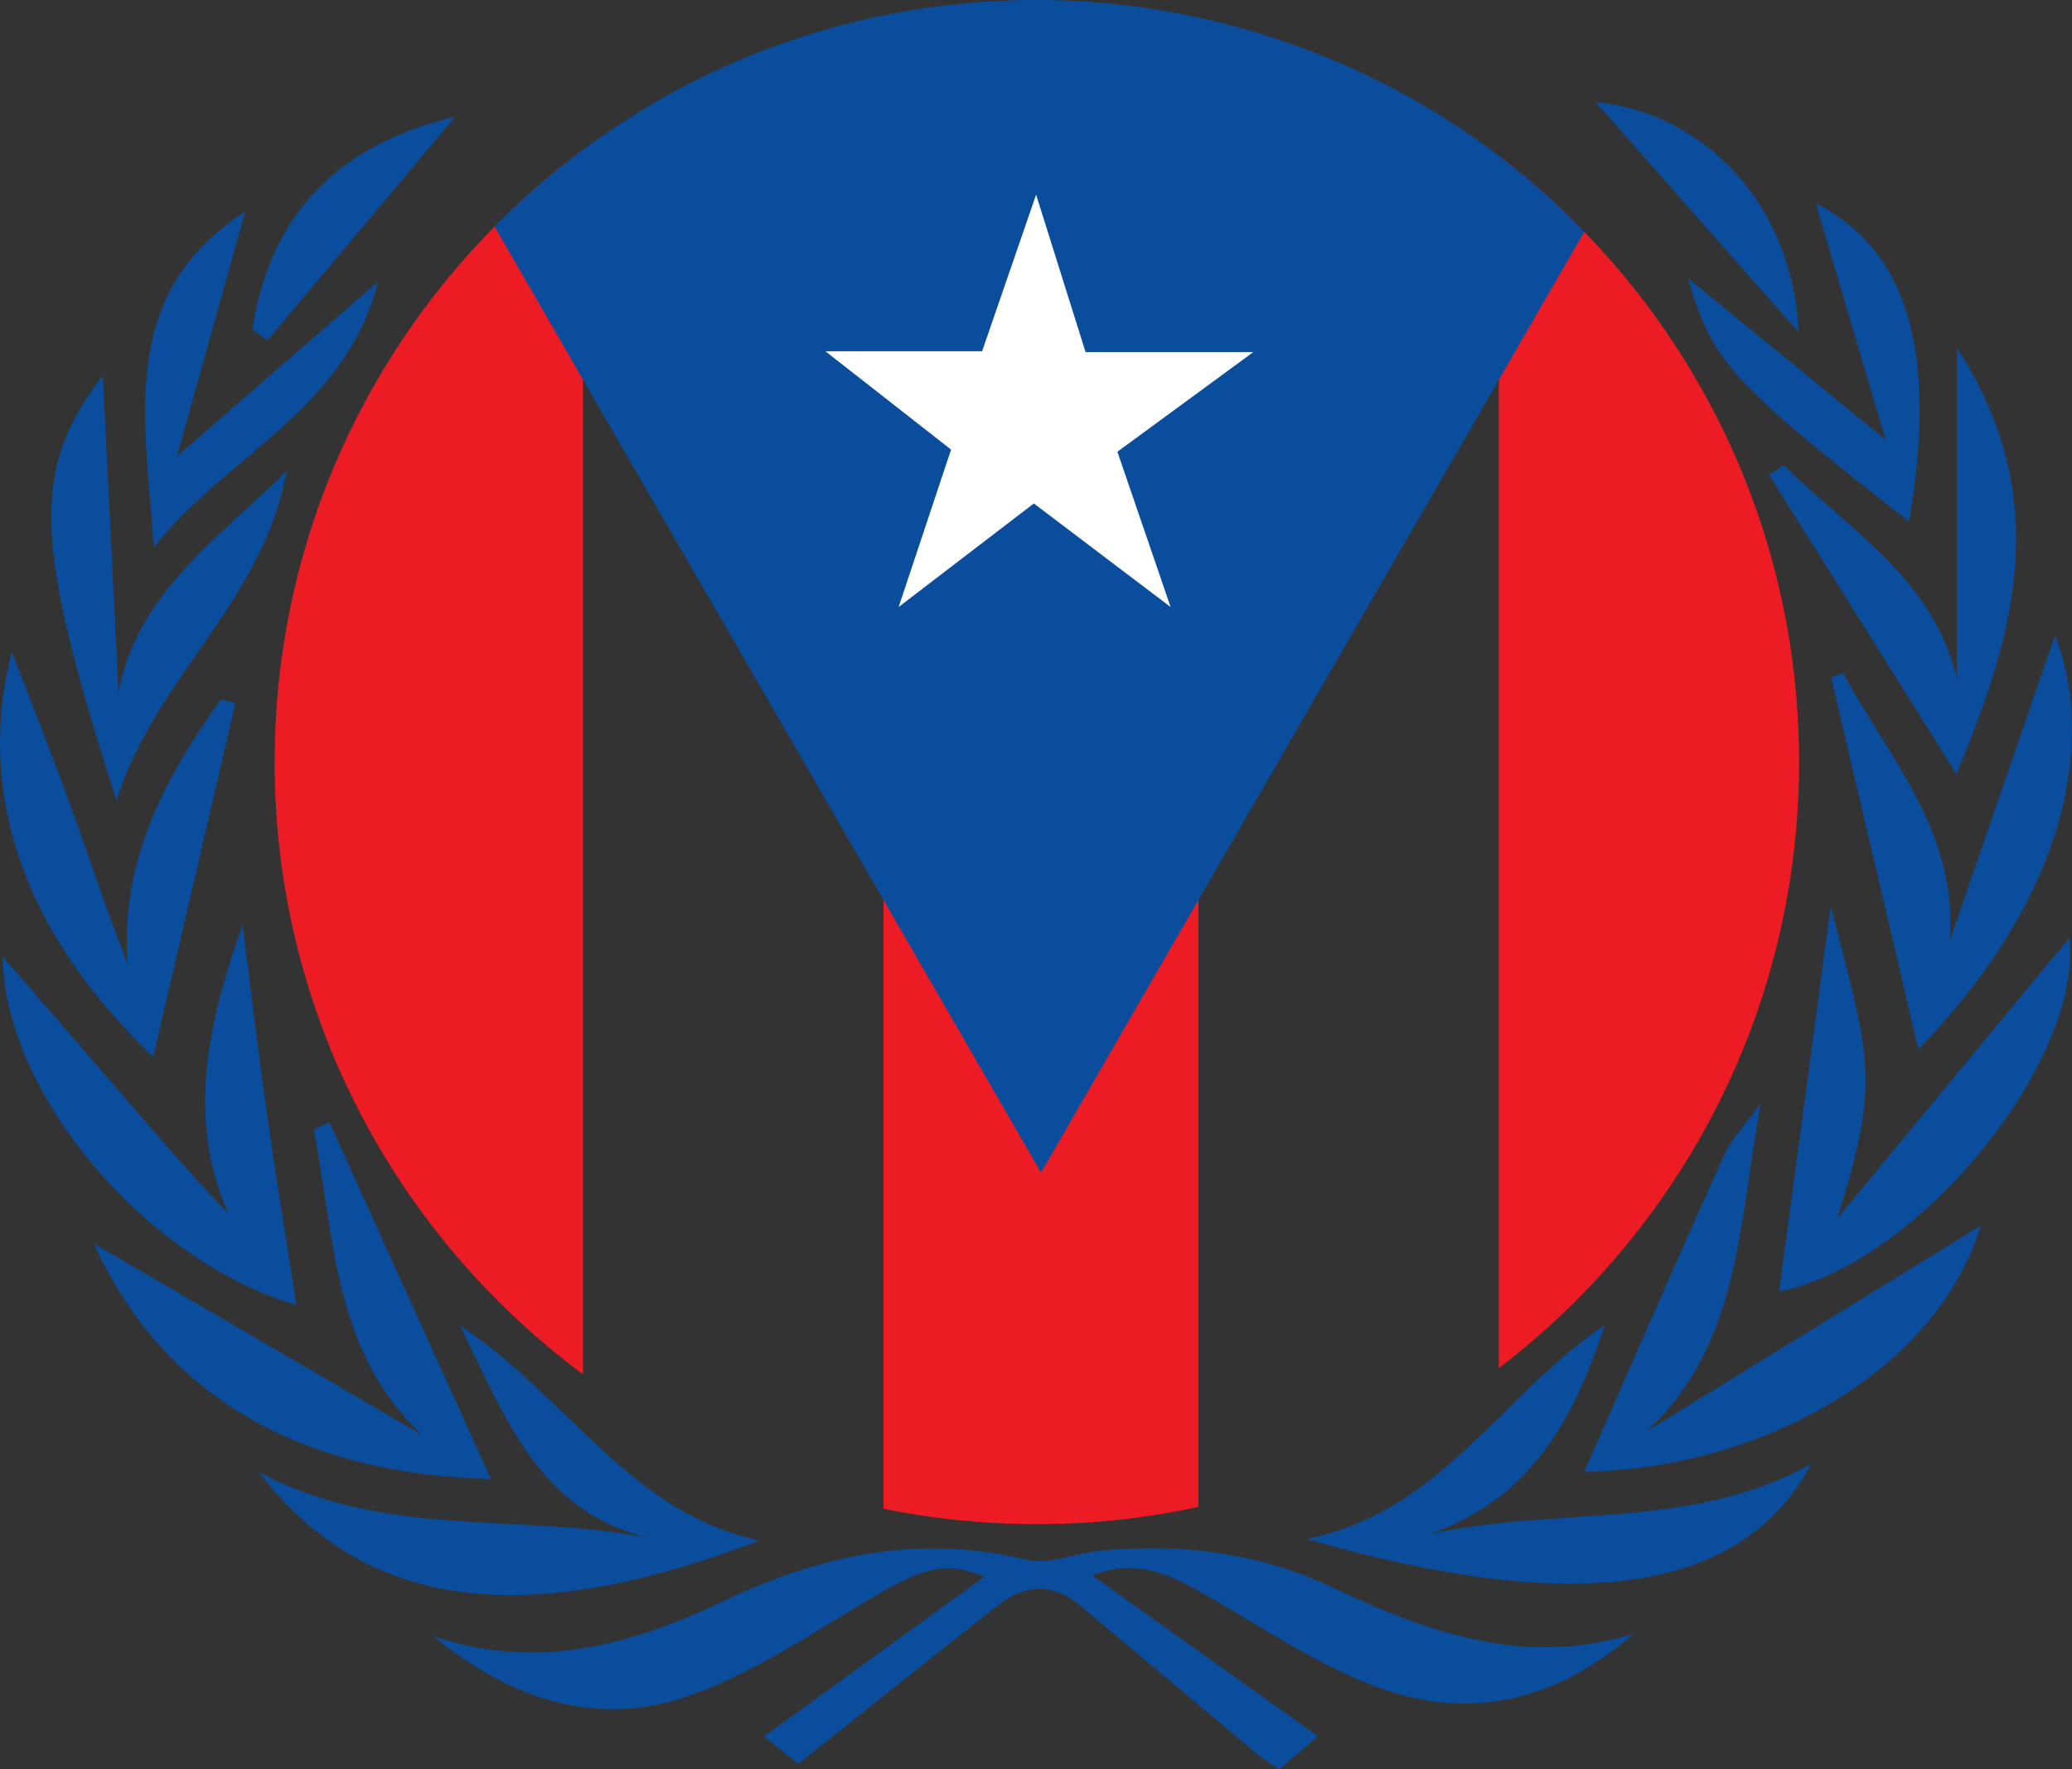 <?xml version="1.0" encoding="UTF-8"?>
<svg data-bbox="-0.001 0 210.278 179.6" viewBox="0 0 210.28 179.6" xmlns="http://www.w3.org/2000/svg" data-type="color">
    <rect x="0" y="0" width="210.28" height="179.6" fill="#333333" stroke="none"/>
    <g>
        <path d="M110.82 159.91c7.6 5.41 14.79 10.53 22.94 16.34-1.87 1.6-2.85 2.44-3.92 3.35-.94-.62-1.52-.93-2.01-1.34-6.09-5.09-12.17-10.2-18.25-15.31-2.78-2.33-5.62-2.08-8.3.02-6.63 5.19-13.2 10.46-20.28 16.1-.34-.28-1.44-1.16-3.47-2.8 7.83-5.67 15.14-10.96 22.38-16.21-4-1.67-6.25-.97-12.2 2.6-5.76 3.46-11.51 7.28-17.77 9.48-9.49 3.33-18.23.29-25.98-6.07 10.52 3.63 20.13.92 29.63-3.6 9.69-4.62 19.76-6.77 30.57-4.14 2.27.55 4.94-.66 7.45-.9 8.24-.79 16.17.17 23.77 3.78 9.61 4.56 19.45 8.06 30.42 4.63-7.55 6.64-16.31 8.9-25.61 5.57-6.27-2.24-11.96-6.15-17.8-9.49-3.54-2.03-6.98-3.8-11.57-1.99Z" fill="#0a4d9d" data-color="1"/>
        <path d="M9.54 126.25c11 6.42 22.17 12.93 33.33 19.44-9.07-8.45-8.91-20.14-11.03-31.05.53-.23 1.06-.47 1.59-.7 5.5 12.15 11.01 24.3 16.39 36.19-16.5-.37-32.34-6.41-40.29-23.88Z" fill="#0a4d9d" data-color="1"/>
        <path d="M178.68 112.03c-2.24 12.32-2.08 24.5-11.58 33.28 11.67-7.18 23.33-14.37 33.92-20.89-4.4 14.57-21.92 24.64-40.24 24.99 4.69-10.68 9.38-21.46 14.21-32.19.74-1.64 2.1-2.99 3.69-5.19" fill="#0a4d9d" data-color="1"/>
        <path d="M24.61 93.87c.84 6.52 1.6 13.05 2.53 19.55.92 6.47 1.99 12.92 2.94 19.05C14.89 128.03.44 111.09.28 97.12c3.68 4.25 7.5 8.64 11.3 13.05 3.73 4.34 7.44 8.69 11.61 13.06-4.4-9.96-1.95-19.71 1.43-29.36Z" fill="#0a4d9d" data-color="1"/>
        <path d="M46.69 134.54c11.15 7.47 17.32 19.11 30.41 21.84-20.74 7.91-38.82 8.81-50.84-6.96 12.65 6.82 26.43 4.12 39.69 6.71-11.03-2.59-14.46-11.66-19.26-21.59" fill="#0a4d9d" data-color="1"/>
        <path d="M180.55 131.11c1.72-12.83 3.48-25.97 5.25-39.12 3.95 15.58 5.13 17.45.66 31.7 8.38-10.13 16.22-19.61 23.55-28.48 1.4 12.52-15.38 33.13-29.45 35.9Z" fill="#0a4d9d" data-color="1"/>
        <path d="M132.6 156.23c13.64-2.72 19.54-14.47 30.25-21.7-3.29 10.18-7.89 17.76-17.76 21.2 12.98-2.84 26.68-.35 38.74-7.13-6.97 13.02-23.47 15.63-51.23 7.63" fill="#0a4d9d" data-color="1"/>
        <path d="M187.05 68.32c4.64 8.63 11.75 16.27 10.8 27.25 3.69-10.72 7.39-21.43 10.71-31.07 3.49 8.74 2.92 24.69-13.87 42.02-2.9-12.39-5.88-25.06-8.85-37.74.4-.15.8-.31 1.2-.46Z" fill="#0a4d9d" data-color="1"/>
        <path d="M15.55 107.27C1.42 93.88-2.24 79.23 1.21 66.19c1.82 4.75 3.94 10.07 5.89 15.45 1.93 5.34 3.69 10.74 5.85 16.21-.76-10.45 3.76-18.87 9.48-26.85.49.12.98.25 1.46.37-2.76 11.87-5.52 23.74-8.34 35.9" fill="#0a4d9d" data-color="1"/>
        <path d="M11.83 81.27c-8.48-26.39-8.68-33.59-1.4-43.16l1.6 32.21c1.79-9.89 9.73-15.35 17.05-22.49-2.36 13.26-13.34 20.9-17.25 33.44" fill="#0a4d9d" data-color="1"/>
        <path d="M198.61 68.91V35.33c9.96 15.39 5.76 29.3-.06 43.24-6.35-10.15-12.69-20.26-19.02-30.37.51-.32 1.01-.65 1.52-.97 6.55 6.53 15.14 11.46 17.56 21.68" fill="#0a4d9d" data-color="1"/>
        <path d="M15.61 55.57c-.88-12.99-3.73-25.72 9.27-34.09-2.3 8.25-4.58 16.42-6.92 24.83 6.79-5.89 13.27-11.52 20.41-17.72-3.33 13.13-15.38 17.59-22.76 26.98" fill="#0a4d9d" data-color="1"/>
        <path d="M191.38 44.68c-2.44-8.24-4.81-16.25-7.11-24.05 9.31 4.72 12.42 15.05 9.47 32.32-18.02-14.11-19.97-16.21-22.43-24.71 7.04 5.76 13.47 11.02 20.08 16.43Z" fill="#0a4d9d" data-color="1"/>
        <path d="M182.54 33.73c-6.73-7.63-13.46-15.26-20.61-23.38 11.27 1.15 20.04 10.62 20.61 23.38" fill="#0a4d9d" data-color="1"/>
        <path d="M25.61 33.4c1.78-11.61 8.71-18.74 20.59-21.56-6.35 7.57-12.7 15.13-19.05 22.7-.51-.38-1.03-.76-1.54-1.13Z" fill="#0a4d9d" data-color="1"/>
        <path d="M121.63 88.06v64.91a77 77 0 0 1-16.4 1.75c-5.33 0-10.54-.54-15.57-1.57V88.06z" fill="#ed1c24" data-color="2"/>
        <path d="M59.17 15.2v124.31c-18.99-14.09-31.3-36.69-31.3-62.15 0-21.19 8.52-40.39 22.32-54.36 2.79-2.82 5.79-5.43 8.98-7.79Z" fill="#ed1c24" data-color="2"/>
        <path d="M182.58 77.36c0 25.09-11.95 47.4-30.47 61.53V15.83a77 77 0 0 1 8.67 7.7c13.5 13.92 21.8 32.9 21.8 53.82Z" fill="#ed1c24" data-color="2"/>
        <path d="m160.78 23.53-7.22 12.51-1.44 2.5-30.49 52.81-15.98 27.69-15.99-27.69-30.49-52.8-1.44-2.5L50.19 23c2.79-2.82 5.79-5.43 8.98-7.79C72.04 5.65 87.97 0 105.23 0s33.88 5.9 46.89 15.83a77 77 0 0 1 8.67 7.7Z" fill="#0a4d9d" data-color="1"/>
        <path fill="#ffffff" d="m91.2 61.62 13.72-10.51 13.88 10.51-5.4-15.76 13.8-10.12h-17.03l-5.02-15.98-5.48 15.9h-15.9l12.75 9.98z" data-color="3"/>
    </g>
</svg>
